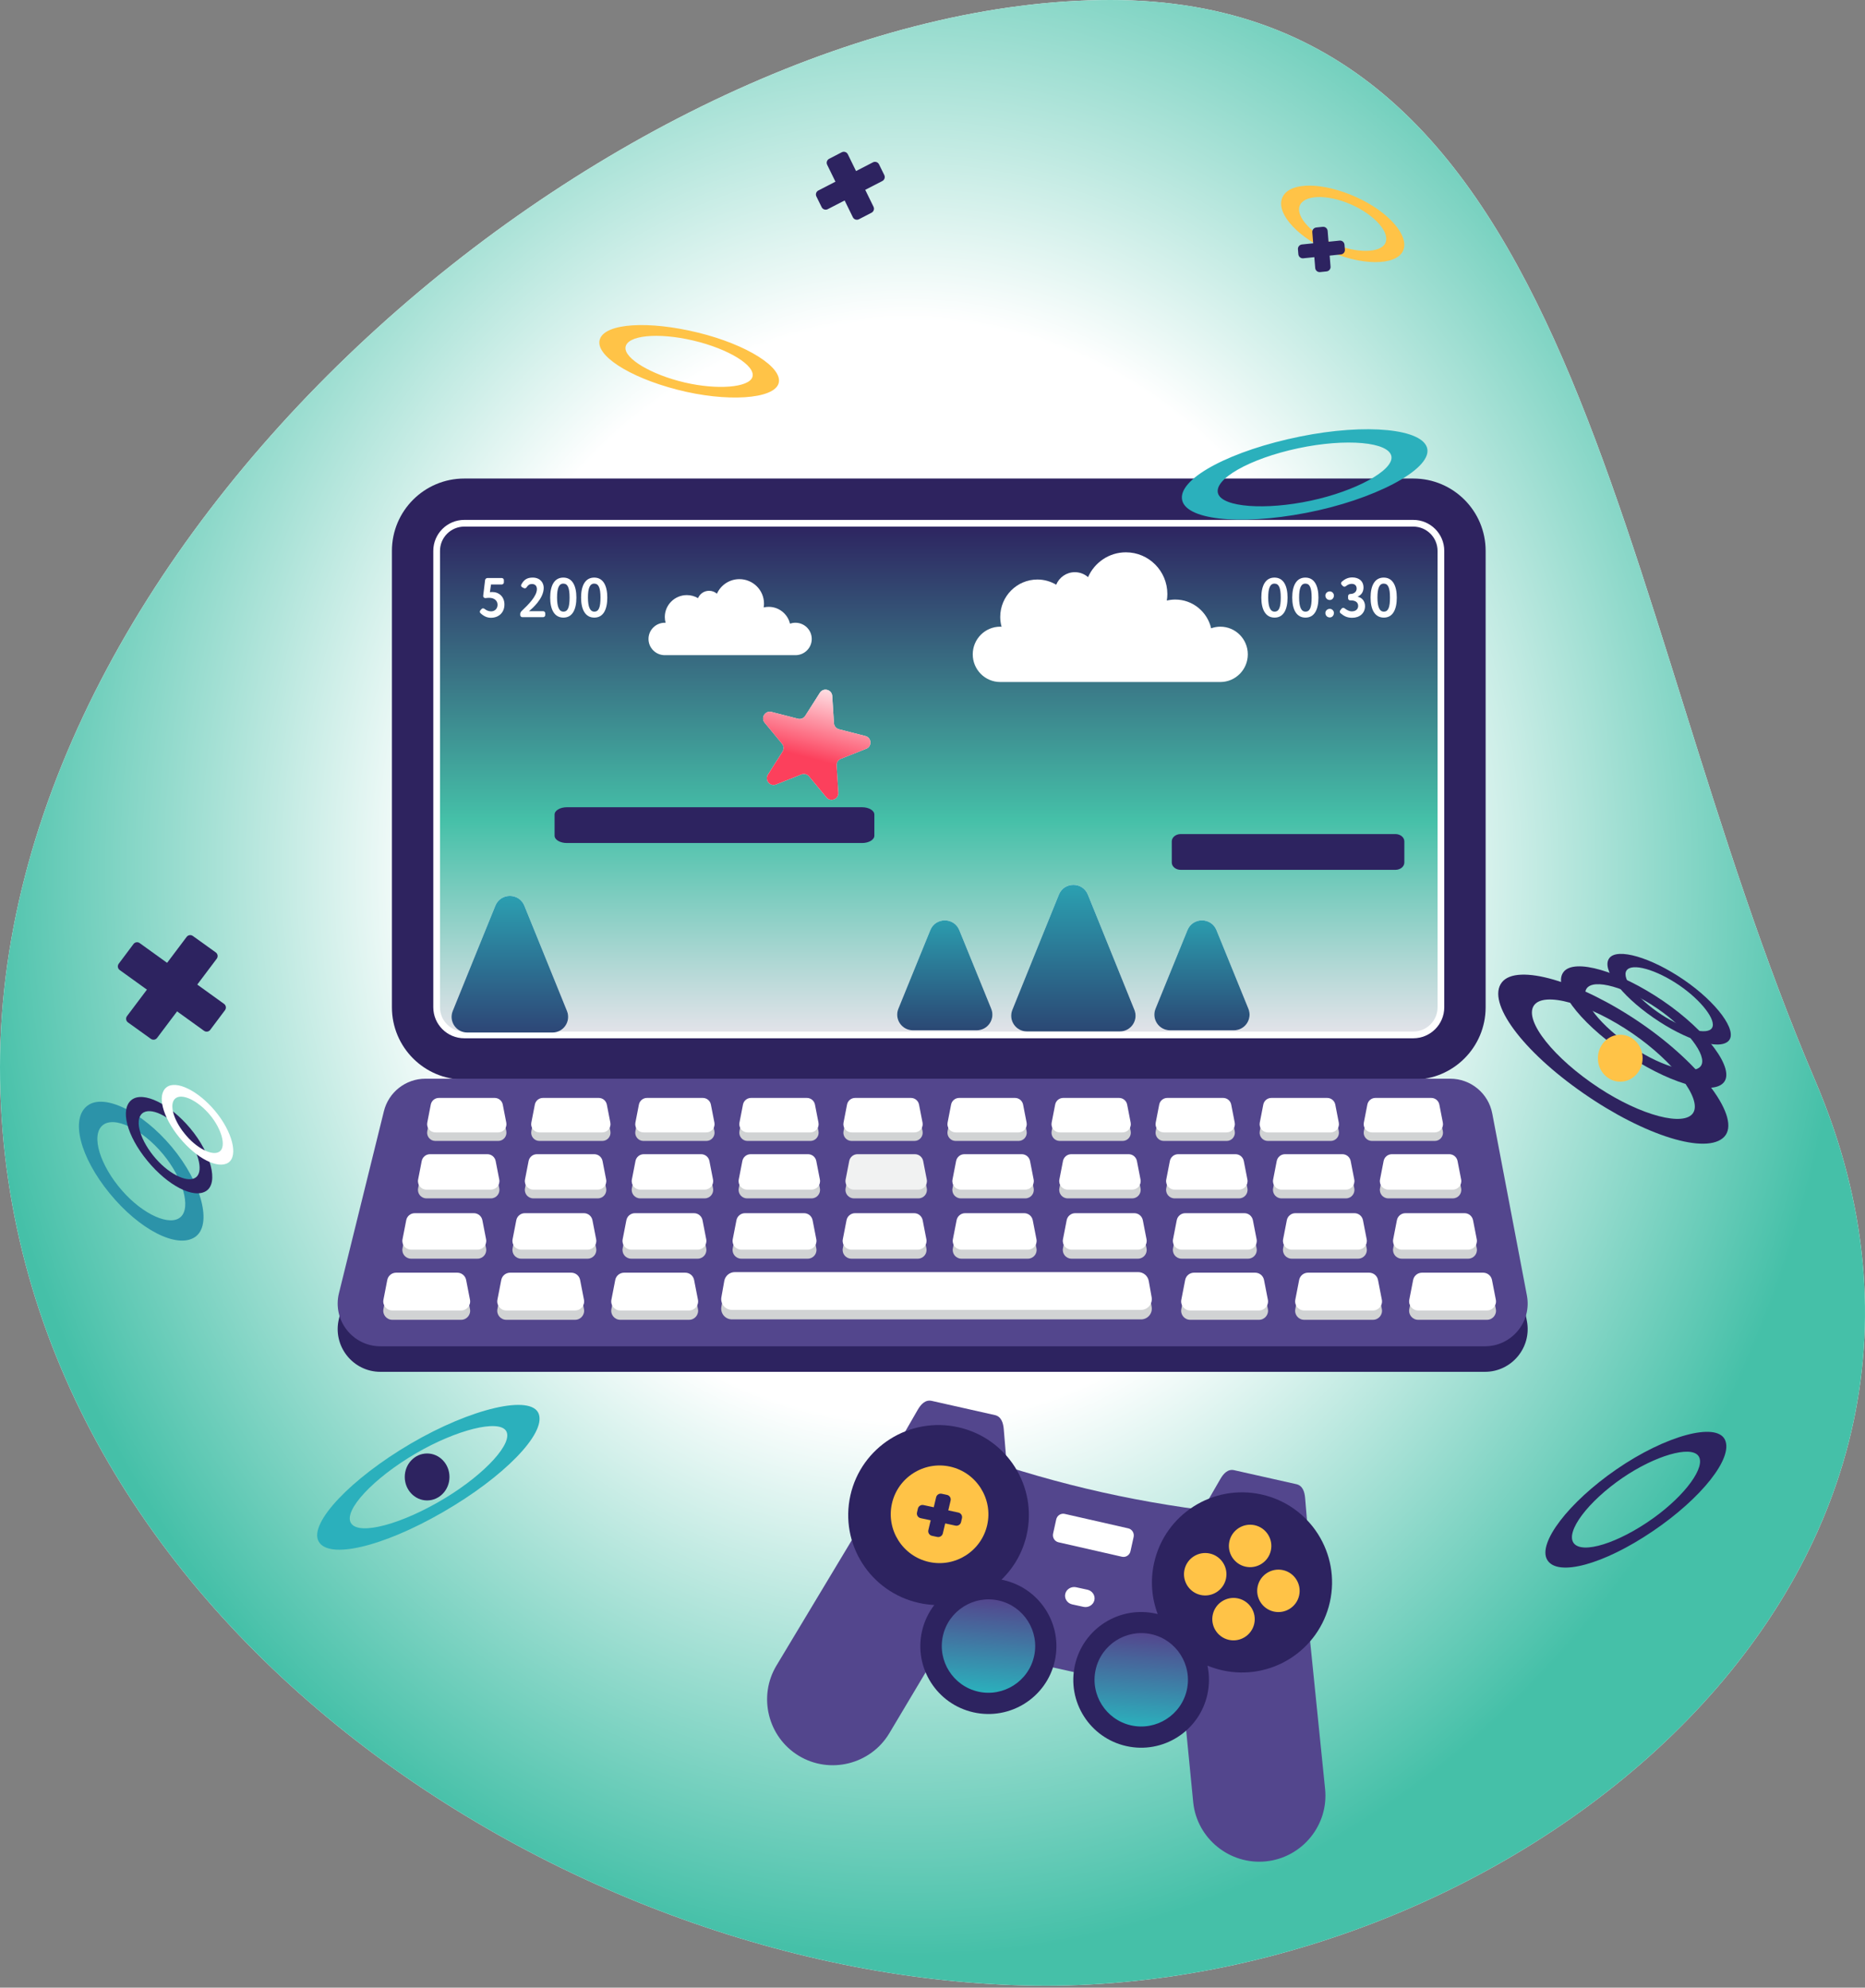 <?xml version="1.0" encoding="UTF-8"?> <svg xmlns="http://www.w3.org/2000/svg" width="775" height="826" viewBox="0 0 775 826" fill="none"><rect x="0" y="0" width="775" height="826" fill="#808080" stroke="none"/><path d="M754.385 449.264C842.551 655.559 631.362 825.18 434.676 825.18C237.991 825.18 0 671.617 0 443.466C0 215.315 264.737 0 461.423 0C658.109 0 668.211 247.631 754.385 449.264Z" fill="white"></path><path d="M754.385 449.264C842.551 655.559 631.362 825.18 434.676 825.18C237.991 825.18 0 671.617 0 443.466C0 215.315 264.737 0 461.423 0C658.109 0 668.211 247.631 754.385 449.264Z" fill="url(#paint0_radial_543_3)"></path><path d="M587.291 448.665H192.927C176.324 448.665 162.863 435.206 162.863 418.601V228.924C162.863 212.321 176.324 198.861 192.927 198.861H587.291C603.895 198.861 617.355 212.321 617.355 228.924V418.601C617.355 435.206 603.895 448.665 587.291 448.665Z" fill="#2E235F"></path><path d="M192.927 430.081C186.598 430.081 181.449 424.932 181.449 418.602V228.924C181.449 222.595 186.598 217.446 192.927 217.446H587.291C593.62 217.446 598.77 222.595 598.77 228.924V418.602C598.77 424.932 593.62 430.081 587.291 430.081H192.927Z" fill="white"></path><path d="M192.927 430.081C186.598 430.081 181.449 424.932 181.449 418.602V228.924C181.449 222.595 186.598 217.446 192.927 217.446H587.291C593.62 217.446 598.77 222.595 598.77 228.924V418.602C598.77 424.932 593.62 430.081 587.291 430.081H192.927Z" fill="url(#paint1_linear_543_3)"></path><path fill-rule="evenodd" clip-rule="evenodd" d="M192.927 218.84C187.367 218.84 182.842 223.365 182.842 228.924V418.601C182.842 424.162 187.367 428.687 192.927 428.687H587.291C592.85 428.687 597.375 424.162 597.375 418.601V228.924C597.375 223.365 592.85 218.84 587.291 218.84H192.927ZM180.055 228.924C180.055 221.825 185.828 216.052 192.927 216.052H587.291C594.39 216.052 600.163 221.825 600.163 228.924V418.601C600.163 425.701 594.39 431.474 587.291 431.474H192.927C185.828 431.474 180.055 425.701 180.055 418.601V228.924Z" fill="white"></path><path d="M617.041 570.09H158.105C146.56 570.09 138.076 559.257 140.845 548.047L159.525 472.405C161.486 464.466 168.609 458.888 176.786 458.888H602.64C611.177 458.888 618.51 464.956 620.107 473.343L634.507 548.986C636.593 559.942 628.194 570.09 617.041 570.09Z" fill="#2D2360"></path><path d="M617.041 559.48H158.105C146.56 559.48 138.076 548.646 140.845 537.437L159.525 461.794C161.486 453.855 168.609 448.277 176.786 448.277H602.64C611.177 448.277 618.51 454.344 620.107 462.732L634.507 538.374C636.593 549.33 628.194 559.48 617.041 559.48Z" fill="#53468D"></path><path d="M207.033 474.141H180.905C178.757 474.141 177.141 472.182 177.552 470.073L179.011 462.579C179.323 460.974 180.728 459.815 182.364 459.815H205.575C207.209 459.815 208.615 460.974 208.927 462.579L210.385 470.073C210.796 472.182 209.181 474.141 207.033 474.141Z" fill="#D1D3D4"></path><path d="M207.033 470.591H180.905C178.757 470.591 177.141 468.633 177.552 466.523L179.011 459.029C179.323 457.424 180.728 456.265 182.364 456.265H205.575C207.209 456.265 208.615 457.424 208.927 459.029L210.385 466.523C210.796 468.633 209.181 470.591 207.033 470.591Z" fill="white"></path><path d="M250.276 474.141H224.148C222 474.141 220.385 472.182 220.796 470.073L222.254 462.579C222.567 460.974 223.972 459.815 225.607 459.815H248.818C250.453 459.815 251.859 460.974 252.171 462.579L253.629 470.073C254.04 472.182 252.425 474.141 250.276 474.141Z" fill="#D1D3D4"></path><path d="M250.276 470.591H224.148C222 470.591 220.385 468.633 220.796 466.523L222.254 459.029C222.567 457.424 223.972 456.265 225.607 456.265H248.818C250.453 456.265 251.859 457.424 252.171 459.029L253.629 466.523C254.04 468.633 252.425 470.591 250.276 470.591Z" fill="white"></path><path d="M293.519 474.141H267.391C265.244 474.141 263.628 472.182 264.039 470.073L265.498 462.579C265.81 460.974 267.215 459.815 268.85 459.815H292.061C293.696 459.815 295.102 460.974 295.414 462.579L296.872 470.073C297.283 472.182 295.668 474.141 293.519 474.141Z" fill="#D1D3D4"></path><path d="M293.519 470.591H267.391C265.244 470.591 263.628 468.633 264.039 466.523L265.498 459.029C265.81 457.424 267.215 456.265 268.85 456.265H292.061C293.696 456.265 295.102 457.424 295.414 459.029L296.872 466.523C297.283 468.633 295.668 470.591 293.519 470.591Z" fill="white"></path><path d="M336.764 474.141H310.636C308.488 474.141 306.872 472.182 307.283 470.073L308.742 462.579C309.054 460.974 310.459 459.815 312.095 459.815H335.305C336.94 459.815 338.346 460.974 338.658 462.579L340.116 470.073C340.527 472.182 338.912 474.141 336.764 474.141Z" fill="#D1D3D4"></path><path d="M336.764 470.591H310.636C308.488 470.591 306.872 468.633 307.283 466.523L308.742 459.029C309.054 457.424 310.459 456.265 312.095 456.265H335.305C336.94 456.265 338.346 457.424 338.658 459.029L340.116 466.523C340.527 468.633 338.912 470.591 336.764 470.591Z" fill="white"></path><path d="M380.008 474.141H353.879C351.731 474.141 350.115 472.182 350.526 470.073L351.986 462.579C352.297 460.974 353.702 459.815 355.338 459.815H378.549C380.183 459.815 381.589 460.974 381.901 462.579L383.359 470.073C383.77 472.182 382.156 474.141 380.008 474.141Z" fill="#D1D3D4"></path><path d="M380.008 470.591H353.879C351.731 470.591 350.115 468.633 350.526 466.523L351.986 459.029C352.297 457.424 353.702 456.265 355.338 456.265H378.549C380.183 456.265 381.589 457.424 381.901 459.029L383.359 466.523C383.77 468.633 382.156 470.591 380.008 470.591Z" fill="white"></path><path d="M423.251 474.141H397.123C394.974 474.141 393.359 472.182 393.77 470.073L395.228 462.579C395.54 460.974 396.946 459.815 398.581 459.815H421.792C423.426 459.815 424.832 460.974 425.145 462.579L426.603 470.073C427.013 472.182 425.399 474.141 423.251 474.141Z" fill="#D1D3D4"></path><path d="M423.251 470.591H397.123C394.974 470.591 393.359 468.633 393.77 466.523L395.228 459.029C395.54 457.424 396.946 456.265 398.581 456.265H421.792C423.426 456.265 424.832 457.424 425.145 459.029L426.603 466.523C427.013 468.633 425.399 470.591 423.251 470.591Z" fill="white"></path><path d="M466.494 474.141H440.366C438.218 474.141 436.604 472.182 437.014 470.073L438.473 462.579C438.785 460.974 440.19 459.815 441.825 459.815H465.036C466.671 459.815 468.077 460.974 468.389 462.579L469.847 470.073C470.258 472.182 468.643 474.141 466.494 474.141Z" fill="#D1D3D4"></path><path d="M466.494 470.591H440.366C438.218 470.591 436.604 468.633 437.014 466.523L438.473 459.029C438.785 457.424 440.19 456.265 441.825 456.265H465.036C466.671 456.265 468.077 457.424 468.389 459.029L469.847 466.523C470.258 468.633 468.643 470.591 466.494 470.591Z" fill="white"></path><path d="M509.738 474.141H483.61C481.461 474.141 479.846 472.182 480.256 470.073L481.715 462.579C482.028 460.974 483.432 459.815 485.068 459.815H508.279C509.913 459.815 511.319 460.974 511.632 462.579L513.09 470.073C513.5 472.182 511.886 474.141 509.738 474.141Z" fill="#D1D3D4"></path><path d="M509.738 470.591H483.61C481.461 470.591 479.846 468.633 480.256 466.523L481.715 459.029C482.028 457.424 483.432 456.265 485.068 456.265H508.279C509.913 456.265 511.319 457.424 511.632 459.029L513.09 466.523C513.5 468.633 511.886 470.591 509.738 470.591Z" fill="white"></path><path d="M552.981 474.141H526.854C524.705 474.141 523.091 472.182 523.5 470.073L524.959 462.579C525.272 460.974 526.677 459.815 528.312 459.815H551.523C553.158 459.815 554.564 460.974 554.876 462.579L556.334 470.073C556.745 472.182 555.13 474.141 552.981 474.141Z" fill="#D1D3D4"></path><path d="M552.981 470.591H526.854C524.705 470.591 523.091 468.633 523.5 466.523L524.959 459.029C525.272 457.424 526.677 456.265 528.312 456.265H551.523C553.158 456.265 554.564 457.424 554.876 459.029L556.334 466.523C556.745 468.633 555.13 470.591 552.981 470.591Z" fill="white"></path><path d="M596.225 474.141H570.097C567.949 474.141 566.334 472.182 566.744 470.073L568.202 462.579C568.515 460.974 569.921 459.815 571.555 459.815H594.766C596.401 459.815 597.807 460.974 598.119 462.579L599.577 470.073C599.988 472.182 598.374 474.141 596.225 474.141Z" fill="#D1D3D4"></path><path d="M596.225 470.591H570.097C567.949 470.591 566.334 468.633 566.744 466.523L568.202 459.029C568.515 457.424 569.921 456.265 571.555 456.265H594.766C596.401 456.265 597.807 457.424 598.119 459.029L599.577 466.523C599.988 468.633 598.374 470.591 596.225 470.591Z" fill="white"></path><path d="M204.025 498.002H177.191C174.985 498.002 173.326 495.991 173.747 493.825L175.245 486.128C175.567 484.479 177.01 483.29 178.689 483.29H202.527C204.206 483.29 205.65 484.479 205.971 486.128L207.469 493.825C207.89 495.991 206.232 498.002 204.025 498.002Z" fill="#D1D3D4"></path><path d="M204.025 494.359H177.191C174.985 494.359 173.326 492.347 173.747 490.181L175.245 482.483C175.567 480.835 177.01 479.646 178.689 479.646H202.527C204.206 479.646 205.65 480.834 205.971 482.483L207.469 490.181C207.89 492.346 206.232 494.358 204.025 494.358" fill="white"></path><path d="M248.438 498.002H221.604C219.398 498.002 217.739 495.991 218.16 493.825L219.658 486.128C219.98 484.479 221.423 483.29 223.102 483.29H246.94C248.619 483.29 250.064 484.479 250.384 486.128L251.882 493.825C252.303 495.991 250.644 498.002 248.438 498.002Z" fill="#D1D3D4"></path><path d="M248.438 494.359H221.604C219.398 494.359 217.739 492.347 218.16 490.181L219.658 482.483C219.98 480.835 221.423 479.646 223.102 479.646H246.94C248.619 479.646 250.064 480.834 250.384 482.483L251.882 490.181C252.303 492.346 250.644 494.358 248.438 494.358" fill="white"></path><path d="M292.851 498.002H266.017C263.811 498.002 262.152 495.991 262.573 493.825L264.071 486.128C264.392 484.479 265.836 483.29 267.515 483.29H291.353C293.032 483.29 294.476 484.479 294.797 486.128L296.295 493.825C296.716 495.991 295.057 498.002 292.851 498.002Z" fill="#D1D3D4"></path><path d="M292.851 494.359H266.017C263.811 494.359 262.152 492.347 262.573 490.181L264.071 482.483C264.392 480.835 265.836 479.646 267.515 479.646H291.353C293.032 479.646 294.476 480.834 294.797 482.483L296.295 490.181C296.716 492.346 295.057 494.358 292.851 494.358" fill="white"></path><path d="M337.264 498.002H310.43C308.224 498.002 306.564 495.991 306.986 493.825L308.484 486.128C308.804 484.479 310.248 483.29 311.928 483.29H335.766C337.445 483.29 338.889 484.479 339.209 486.128L340.708 493.825C341.128 495.991 339.47 498.002 337.264 498.002Z" fill="#D1D3D4"></path><path d="M337.264 494.359H310.43C308.224 494.359 306.564 492.347 306.986 490.181L308.484 482.483C308.804 480.835 310.248 479.646 311.928 479.646H335.766C337.445 479.646 338.889 480.834 339.209 482.483L340.708 490.181C341.128 492.346 339.47 494.358 337.264 494.358" fill="white"></path><path d="M381.676 498.002H354.842C352.637 498.002 350.977 495.991 351.399 493.825L352.896 486.128C353.217 484.479 354.661 483.29 356.341 483.29H380.178C381.858 483.29 383.302 484.479 383.623 486.128L385.121 493.825C385.541 495.991 383.883 498.002 381.676 498.002Z" fill="#D1D3D4"></path><path d="M381.676 494.359H354.842C352.637 494.359 350.977 492.347 351.399 490.181L352.896 482.483C353.217 480.835 354.661 479.646 356.341 479.646H380.178C381.858 479.646 383.302 480.834 383.623 482.483L385.121 490.181C385.541 492.346 383.883 494.358 381.676 494.358" fill="#F1F2F2"></path><path d="M426.089 498.002H399.255C397.048 498.002 395.39 495.991 395.811 493.825L397.309 486.128C397.63 484.479 399.073 483.29 400.753 483.29H424.591C426.27 483.29 427.714 484.479 428.035 486.128L429.532 493.825C429.953 495.991 428.295 498.002 426.089 498.002Z" fill="#D1D3D4"></path><path d="M426.089 494.359H399.255C397.048 494.359 395.39 492.347 395.811 490.181L397.309 482.483C397.63 480.835 399.073 479.646 400.753 479.646H424.591C426.27 479.646 427.714 480.834 428.035 482.483L429.532 490.181C429.953 492.346 428.295 494.358 426.089 494.358" fill="white"></path><path d="M470.501 498.002H443.667C441.461 498.002 439.802 495.991 440.223 493.825L441.721 486.128C442.042 484.479 443.486 483.29 445.164 483.29H469.003C470.682 483.29 472.126 484.479 472.447 486.128L473.944 493.825C474.366 495.991 472.707 498.002 470.501 498.002Z" fill="#D1D3D4"></path><path d="M470.501 494.359H443.667C441.461 494.359 439.802 492.347 440.223 490.181L441.721 482.483C442.042 480.835 443.486 479.646 445.164 479.646H469.003C470.682 479.646 472.126 480.834 472.447 482.483L473.944 490.181C474.366 492.346 472.707 494.358 470.501 494.358" fill="white"></path><path d="M514.914 498.002H488.08C485.873 498.002 484.215 495.991 484.636 493.825L486.134 486.128C486.454 484.479 487.899 483.29 489.577 483.29H513.416C515.094 483.29 516.538 484.479 516.86 486.128L518.357 493.825C518.779 495.991 517.12 498.002 514.914 498.002Z" fill="#D1D3D4"></path><path d="M514.914 494.359H488.08C485.873 494.359 484.215 492.347 484.636 490.181L486.134 482.483C486.454 480.835 487.899 479.646 489.577 479.646H513.416C515.094 479.646 516.538 480.834 516.86 482.483L518.357 490.181C518.779 492.346 517.12 494.358 514.914 494.358" fill="white"></path><path d="M559.327 498.002H532.493C530.286 498.002 528.629 495.991 529.05 493.825L530.547 486.128C530.868 484.479 532.312 483.29 533.99 483.29H557.83C559.508 483.29 560.952 484.479 561.273 486.128L562.77 493.825C563.192 495.991 561.534 498.002 559.327 498.002Z" fill="#D1D3D4"></path><path d="M559.327 494.359H532.493C530.286 494.359 528.629 492.347 529.05 490.181L530.547 482.483C530.868 480.835 532.312 479.646 533.99 479.646H557.83C559.508 479.646 560.952 480.834 561.273 482.483L562.77 490.181C563.192 492.346 561.534 494.358 559.327 494.358" fill="white"></path><path d="M603.739 498.002H576.906C574.699 498.002 573.041 495.991 573.462 493.825L574.959 486.128C575.281 484.479 576.725 483.29 578.403 483.29H602.242C603.92 483.29 605.364 484.479 605.686 486.128L607.183 493.825C607.604 495.991 605.946 498.002 603.739 498.002Z" fill="#D1D3D4"></path><path d="M603.739 494.359H576.906C574.699 494.359 573.041 492.347 573.462 490.181L574.959 482.483C575.281 480.835 576.725 479.646 578.403 479.646H602.242C603.92 479.646 605.364 480.834 605.686 482.483L607.183 490.181C607.604 492.346 605.946 494.358 603.739 494.358" fill="white"></path><path d="M198.447 523.067H170.81C168.537 523.067 166.83 520.995 167.263 518.765L168.806 510.837C169.136 509.14 170.623 507.914 172.352 507.914H196.904C198.633 507.914 200.12 509.14 200.451 510.837L201.994 518.765C202.427 520.995 200.719 523.067 198.447 523.067Z" fill="#D1D3D4"></path><path d="M198.447 519.314H170.81C168.537 519.314 166.83 517.242 167.263 515.011L168.806 507.083C169.136 505.385 170.623 504.16 172.352 504.16H196.904C198.633 504.16 200.12 505.385 200.451 507.083L201.994 515.011C202.427 517.242 200.719 519.314 198.447 519.314Z" fill="white"></path><path d="M244.188 523.067H216.551C214.278 523.067 212.571 520.995 213.004 518.765L214.547 510.837C214.877 509.14 216.364 507.914 218.094 507.914H242.645C244.375 507.914 245.862 509.14 246.191 510.837L247.734 518.765C248.169 520.995 246.46 523.067 244.188 523.067Z" fill="#D1D3D4"></path><path d="M244.188 519.314H216.551C214.278 519.314 212.571 517.242 213.004 515.011L214.547 507.083C214.877 505.385 216.364 504.16 218.094 504.16H242.645C244.375 504.16 245.862 505.385 246.191 507.083L247.734 515.011C248.169 517.242 246.46 519.314 244.188 519.314Z" fill="white"></path><path d="M289.93 523.067H262.293C260.02 523.067 258.312 520.995 258.746 518.765L260.29 510.837C260.62 509.14 262.107 507.914 263.836 507.914H288.388C290.117 507.914 291.604 509.14 291.934 510.837L293.476 518.765C293.91 520.995 292.202 523.067 289.93 523.067Z" fill="#D1D3D4"></path><path d="M289.93 519.314H262.293C260.02 519.314 258.312 517.242 258.746 515.011L260.29 507.083C260.62 505.385 262.107 504.16 263.836 504.16H288.388C290.117 504.16 291.604 505.385 291.934 507.083L293.476 515.011C293.91 517.242 292.202 519.314 289.93 519.314Z" fill="white"></path><path d="M335.672 523.067H308.035C305.762 523.067 304.055 520.995 304.488 518.765L306.031 510.837C306.361 509.14 307.848 507.914 309.577 507.914H334.129C335.859 507.914 337.345 509.14 337.675 510.837L339.218 518.765C339.653 520.995 337.944 523.067 335.672 523.067Z" fill="#D1D3D4"></path><path d="M335.672 519.314H308.035C305.762 519.314 304.055 517.242 304.488 515.011L306.031 507.083C306.361 505.385 307.848 504.16 309.577 504.16H334.129C335.859 504.16 337.345 505.385 337.675 507.083L339.218 515.011C339.653 517.242 337.944 519.314 335.672 519.314Z" fill="white"></path><path d="M381.414 523.067H353.777C351.504 523.067 349.796 520.995 350.23 518.765L351.773 510.837C352.103 509.14 353.59 507.914 355.319 507.914H379.871C381.601 507.914 383.087 509.14 383.417 510.837L384.96 518.765C385.394 520.995 383.686 523.067 381.414 523.067Z" fill="#D1D3D4"></path><path d="M381.414 519.314H353.777C351.504 519.314 349.796 517.242 350.23 515.011L351.773 507.083C352.103 505.385 353.59 504.16 355.319 504.16H379.871C381.601 504.16 383.087 505.385 383.417 507.083L384.96 515.011C385.394 517.242 383.686 519.314 381.414 519.314Z" fill="white"></path><path d="M427.155 523.067H399.518C397.246 523.067 395.538 520.995 395.971 518.765L397.514 510.837C397.845 509.14 399.332 507.914 401.061 507.914H425.613C427.341 507.914 428.829 509.14 429.159 510.837L430.702 518.765C431.136 520.995 429.428 523.067 427.155 523.067Z" fill="#D1D3D4"></path><path d="M427.155 519.314H399.518C397.246 519.314 395.538 517.242 395.971 515.011L397.514 507.083C397.845 505.385 399.332 504.16 401.061 504.16H425.613C427.341 504.16 428.829 505.385 429.159 507.083L430.702 515.011C431.136 517.242 429.428 519.314 427.155 519.314Z" fill="white"></path><path d="M472.896 523.067H445.259C442.986 523.067 441.279 520.995 441.712 518.765L443.255 510.837C443.585 509.14 445.072 507.914 446.802 507.914H471.353C473.083 507.914 474.57 509.14 474.899 510.837L476.442 518.765C476.876 520.995 475.168 523.067 472.896 523.067Z" fill="#D1D3D4"></path><path d="M472.896 519.314H445.259C442.986 519.314 441.279 517.242 441.712 515.011L443.255 507.083C443.585 505.385 445.072 504.16 446.802 504.16H471.353C473.083 504.16 474.57 505.385 474.899 507.083L476.442 515.011C476.876 517.242 475.168 519.314 472.896 519.314Z" fill="white"></path><path d="M518.638 523.067H491.001C488.728 523.067 487.021 520.995 487.454 518.765L488.997 510.837C489.327 509.14 490.815 507.914 492.543 507.914H517.095C518.824 507.914 520.311 509.14 520.641 510.837L522.184 518.765C522.619 520.995 520.91 523.067 518.638 523.067Z" fill="#D1D3D4"></path><path d="M518.638 519.314H491.001C488.728 519.314 487.021 517.242 487.454 515.011L488.997 507.083C489.327 505.385 490.815 504.16 492.543 504.16H517.095C518.824 504.16 520.311 505.385 520.641 507.083L522.184 515.011C522.619 517.242 520.91 519.314 518.638 519.314Z" fill="white"></path><path d="M564.38 523.067H536.744C534.471 523.067 532.763 520.995 533.196 518.765L534.739 510.837C535.069 509.14 536.557 507.914 538.286 507.914H562.837C564.567 507.914 566.054 509.14 566.384 510.837L567.927 518.765C568.361 520.995 566.652 523.067 564.38 523.067Z" fill="#D1D3D4"></path><path d="M564.38 519.314H536.744C534.471 519.314 532.763 517.242 533.196 515.011L534.739 507.083C535.069 505.385 536.557 504.16 538.286 504.16H562.837C564.567 504.16 566.054 505.385 566.384 507.083L567.927 515.011C568.361 517.242 566.652 519.314 564.38 519.314Z" fill="white"></path><path d="M610.121 523.067H582.484C580.211 523.067 578.503 520.995 578.937 518.765L580.481 510.837C580.811 509.14 582.297 507.914 584.027 507.914H608.579C610.307 507.914 611.795 509.14 612.125 510.837L613.667 518.765C614.101 520.995 612.393 523.067 610.121 523.067Z" fill="#D1D3D4"></path><path d="M610.121 519.314H582.484C580.211 519.314 578.503 517.242 578.937 515.011L580.481 507.083C580.811 505.385 582.297 504.16 584.027 504.16H608.579C610.307 504.16 611.795 505.385 612.125 507.083L613.667 515.011C614.101 517.242 612.393 519.314 610.121 519.314Z" fill="white"></path><path d="M191.628 548.468H163.009C160.657 548.468 158.888 546.321 159.337 544.012L160.934 535.803C161.276 534.045 162.816 532.775 164.607 532.775H190.03C191.821 532.775 193.361 534.045 193.703 535.803L195.3 544.012C195.75 546.321 193.981 548.468 191.628 548.468Z" fill="#D1D3D4"></path><path d="M191.628 544.581H163.009C160.657 544.581 158.888 542.433 159.337 540.124L160.934 531.915C161.276 530.158 162.816 528.888 164.607 528.888H190.03C191.821 528.888 193.361 530.158 193.703 531.915L195.3 540.124C195.75 542.433 193.981 544.581 191.628 544.581Z" fill="white"></path><path d="M238.994 548.468H210.375C208.023 548.468 206.253 546.321 206.703 544.012L208.3 535.803C208.642 534.045 210.182 532.775 211.973 532.775H237.396C239.187 532.775 240.727 534.045 241.069 535.803L242.666 544.012C243.116 546.321 241.347 548.468 238.994 548.468Z" fill="#D1D3D4"></path><path d="M238.994 544.581H210.375C208.023 544.581 206.253 542.433 206.703 540.124L208.3 531.915C208.642 530.158 210.182 528.888 211.973 528.888H237.396C239.187 528.888 240.727 530.158 241.069 531.915L242.666 540.124C243.116 542.433 241.347 544.581 238.994 544.581Z" fill="white"></path><path d="M286.36 548.468H257.742C255.389 548.468 253.619 546.321 254.069 544.012L255.667 535.803C256.009 534.045 257.548 532.775 259.339 532.775H284.763C286.553 532.775 288.093 534.045 288.435 535.803L290.032 544.012C290.482 546.321 288.713 548.468 286.36 548.468Z" fill="#D1D3D4"></path><path d="M286.36 544.581H257.742C255.389 544.581 253.619 542.433 254.069 540.124L255.667 531.915C256.009 530.158 257.548 528.888 259.339 528.888H284.763C286.553 528.888 288.093 530.158 288.435 531.915L290.032 540.124C290.482 542.433 288.713 544.581 286.36 544.581Z" fill="white"></path><path d="M523.189 548.468H494.571C492.218 548.468 490.45 546.321 490.899 544.012L492.497 535.803C492.839 534.045 494.378 532.775 496.169 532.775H521.592C523.383 532.775 524.922 534.045 525.264 535.803L526.862 544.012C527.312 546.321 525.542 548.468 523.189 548.468Z" fill="#D1D3D4"></path><path d="M523.189 544.581H494.571C492.218 544.581 490.45 542.433 490.899 540.124L492.497 531.915C492.839 530.158 494.378 528.888 496.169 528.888H521.592C523.383 528.888 524.922 530.158 525.264 531.915L526.862 540.124C527.312 542.433 525.542 544.581 523.189 544.581Z" fill="white"></path><path d="M570.554 548.468H541.936C539.583 548.468 537.815 546.321 538.264 544.012L539.862 535.803C540.204 534.045 541.743 532.775 543.535 532.775H568.957C570.749 532.775 572.288 534.045 572.63 535.803L574.227 544.012C574.678 546.321 572.907 548.468 570.554 548.468Z" fill="#D1D3D4"></path><path d="M570.554 544.581H541.936C539.583 544.581 537.815 542.433 538.264 540.124L539.862 531.915C540.204 530.158 541.743 528.888 543.535 528.888H568.957C570.749 528.888 572.288 530.158 572.63 531.915L574.227 540.124C574.678 542.433 572.907 544.581 570.554 544.581Z" fill="white"></path><path d="M617.922 548.468H589.302C586.95 548.468 585.181 546.321 585.63 544.012L587.228 535.803C587.57 534.045 589.109 532.775 590.901 532.775H616.323C618.115 532.775 619.654 534.045 619.996 535.803L621.593 544.012C622.044 546.321 620.275 548.468 617.922 548.468Z" fill="#D1D3D4"></path><path d="M617.922 544.581H589.302C586.95 544.581 585.181 542.433 585.63 540.124L587.228 531.915C587.57 530.158 589.109 528.888 590.901 528.888H616.323C618.115 528.888 619.654 530.158 619.996 531.915L621.593 540.124C622.044 542.433 620.275 544.581 617.922 544.581Z" fill="white"></path><path d="M474.17 548.297H304.163C301.387 548.297 299.283 545.787 299.769 543.053L300.971 536.288C301.349 534.157 303.201 532.605 305.366 532.605H472.968C475.132 532.605 476.984 534.157 477.363 536.288L478.564 543.053C479.05 545.787 476.947 548.297 474.17 548.297Z" fill="#D1D3D4"></path><path d="M474.17 544.339H304.163C301.387 544.339 299.283 541.83 299.769 539.095L300.971 532.329C301.349 530.199 303.201 528.646 305.366 528.646H472.968C475.132 528.646 476.984 530.199 477.363 532.329L478.564 539.095C479.05 541.83 476.947 544.339 474.17 544.339Z" fill="white"></path><path d="M507.106 260.432C505.765 260.432 504.482 260.677 503.288 261.104C501.715 254.263 495.637 249.156 488.361 249.156C487.157 249.156 485.991 249.31 484.866 249.576C485.004 248.69 485.096 247.789 485.096 246.864C485.096 237.289 477.387 229.526 467.875 229.526C460.849 229.526 454.817 233.767 452.138 239.839C450.667 238.56 448.752 237.781 446.655 237.781C443.161 237.781 440.168 239.929 438.9 242.985C436.607 241.627 433.943 240.833 431.09 240.833C422.56 240.833 415.646 247.794 415.646 256.38C415.646 257.794 415.85 259.158 416.202 260.46C416.017 260.452 415.834 260.432 415.646 260.432C409.339 260.432 404.227 265.579 404.227 271.927C404.227 278.276 409.339 283.423 415.646 283.423H507.106C513.412 283.423 518.525 278.276 518.525 271.927C518.525 265.579 513.412 260.432 507.106 260.432Z" fill="white"></path><path d="M330.543 258.794C329.747 258.794 328.986 258.938 328.277 259.188C327.343 255.178 323.736 252.184 319.418 252.184C318.703 252.184 318.011 252.275 317.344 252.43C317.426 251.911 317.48 251.383 317.48 250.841C317.48 245.228 312.905 240.677 307.259 240.677C303.089 240.677 299.51 243.163 297.92 246.723C297.046 245.973 295.91 245.516 294.666 245.516C292.592 245.516 290.815 246.775 290.063 248.567C288.702 247.771 287.121 247.305 285.428 247.305C280.365 247.305 276.261 251.386 276.261 256.419C276.261 257.248 276.383 258.048 276.592 258.811C276.482 258.806 276.373 258.794 276.261 258.794C272.519 258.794 269.484 261.811 269.484 265.533C269.484 269.255 272.519 272.272 276.261 272.272H330.543C334.286 272.272 337.32 269.255 337.32 265.533C337.32 261.811 334.286 258.794 330.543 258.794Z" fill="white"></path><path d="M358.238 350.33H235.557C232.739 350.33 230.456 348.969 230.456 347.29V338.501C230.456 336.823 232.739 335.461 235.557 335.461H358.238C361.054 335.461 363.339 336.823 363.339 338.501V347.29C363.339 348.969 361.054 350.33 358.238 350.33Z" fill="#2D2360"></path><path d="M579.863 361.481H490.641C488.592 361.481 486.931 360.12 486.931 358.441V349.652C486.931 347.974 488.592 346.613 490.641 346.613H579.863C581.912 346.613 583.573 347.974 583.573 349.652V358.441C583.573 360.12 581.912 361.481 579.863 361.481Z" fill="#2D2360"></path><path d="M340.695 287.899C342.142 285.619 345.661 286.522 345.831 289.217L346.545 300.532C346.621 301.737 347.464 302.756 348.634 303.056L359.615 305.874C362.231 306.546 362.459 310.172 359.949 311.166L349.408 315.341C348.286 315.786 347.577 316.903 347.653 318.109L348.366 329.423C348.536 332.118 345.158 333.456 343.436 331.376L336.209 322.641C335.439 321.711 334.157 321.382 333.034 321.827L322.494 326.002C319.983 326.996 317.667 324.197 319.113 321.916L325.187 312.343C325.834 311.324 325.751 310.003 324.981 309.073L317.753 300.338C316.031 298.258 317.978 295.19 320.594 295.861L331.575 298.679C332.745 298.979 333.975 298.492 334.622 297.472L340.695 287.899Z" fill="white"></path><path d="M340.695 287.899C342.142 285.619 345.661 286.522 345.831 289.217L346.545 300.532C346.621 301.737 347.464 302.756 348.634 303.056L359.615 305.874C362.231 306.546 362.459 310.172 359.949 311.166L349.408 315.341C348.286 315.786 347.577 316.903 347.653 318.109L348.366 329.423C348.536 332.118 345.158 333.456 343.436 331.376L336.209 322.641C335.439 321.711 334.157 321.382 333.034 321.827L322.494 326.002C319.983 326.996 317.667 324.197 319.113 321.916L325.187 312.343C325.834 311.324 325.751 310.003 324.981 309.073L317.753 300.338C316.031 298.258 317.978 295.19 320.594 295.861L331.575 298.679C332.745 298.979 333.975 298.492 334.622 297.472L340.695 287.899Z" fill="url(#paint2_linear_543_3)"></path><path d="M440.011 371.781C442.201 366.354 449.885 366.354 452.075 371.781L471.407 419.68C473.132 423.956 469.985 428.62 465.375 428.62H426.711C422.101 428.62 418.954 423.956 420.679 419.68L440.011 371.781Z" fill="white"></path><path d="M440.011 371.781C442.201 366.354 449.885 366.354 452.075 371.781L471.407 419.68C473.132 423.956 469.985 428.62 465.375 428.62H426.711C422.101 428.62 418.954 423.956 420.679 419.68L440.011 371.781Z" fill="url(#paint3_linear_543_3)"></path><path d="M205.841 376.378C208.034 370.959 215.707 370.959 217.9 376.378L235.612 420.139C237.343 424.415 234.195 429.084 229.582 429.084H194.159C189.546 429.084 186.398 424.415 188.129 420.139L205.841 376.378Z" fill="white"></path><path d="M205.841 376.378C208.034 370.959 215.707 370.959 217.9 376.378L235.612 420.139C237.343 424.415 234.195 429.084 229.582 429.084H194.159C189.546 429.084 186.398 424.415 188.129 420.139L205.841 376.378Z" fill="url(#paint4_linear_543_3)"></path><path d="M386.585 386.536C388.782 381.127 396.44 381.127 398.638 386.536L411.909 419.202C413.647 423.479 410.5 428.155 405.883 428.155H379.339C374.723 428.155 371.575 423.479 373.313 419.202L386.585 386.536Z" fill="white"></path><path d="M386.585 386.536C388.782 381.127 396.44 381.127 398.638 386.536L411.909 419.202C413.647 423.479 410.5 428.155 405.883 428.155H379.339C374.723 428.155 371.575 423.479 373.313 419.202L386.585 386.536Z" fill="url(#paint5_linear_543_3)"></path><path d="M493.449 386.536C495.646 381.127 503.304 381.127 505.502 386.536L518.774 419.202C520.511 423.479 517.364 428.155 512.747 428.155H486.204C481.587 428.155 478.439 423.479 480.177 419.202L493.449 386.536Z" fill="white"></path><path d="M493.449 386.536C495.646 381.127 503.304 381.127 505.502 386.536L518.774 419.202C520.511 423.479 517.364 428.155 512.747 428.155H486.204C481.587 428.155 478.439 423.479 480.177 419.202L493.449 386.536Z" fill="url(#paint6_linear_543_3)"></path><path fill-rule="evenodd" clip-rule="evenodd" d="M52.777 422.255C52.15 423.089 52.331 424.275 53.178 424.883L62.708 431.725C63.528 432.314 64.669 432.14 65.276 431.333L90.061 398.417C90.689 397.583 90.508 396.397 89.66 395.789L80.128 388.951C79.308 388.363 78.167 388.537 77.56 389.343L52.777 422.255Z" fill="#2D2360"></path><path fill-rule="evenodd" clip-rule="evenodd" d="M49.741 403.117C48.897 402.509 48.717 401.327 49.34 400.495L55.47 392.313C56.078 391.502 57.222 391.327 58.044 391.919L93.096 417.177C93.94 417.785 94.12 418.968 93.496 419.8L87.362 427.98C86.754 428.79 85.61 428.965 84.788 428.373L49.741 403.117Z" fill="#2D2360"></path><path fill-rule="evenodd" clip-rule="evenodd" d="M514.297 656.888C529.363 655.325 541.683 655.655 543.264 670.667L550.635 743.388C552.213 758.397 541.18 771.956 526.113 773.519C511.049 775.083 497.429 764.083 495.85 749.072L489.778 687.022C488.199 672.013 499.232 658.451 514.297 656.888Z" fill="#53468D"></path><path fill-rule="evenodd" clip-rule="evenodd" d="M392.099 629.468C379.237 621.667 368.035 616.74 360.238 629.606L322.71 692.064C314.913 704.93 319.053 721.836 331.915 729.636C344.776 737.438 361.674 733.292 369.471 720.426L401.301 667.042C409.098 654.178 404.958 637.268 392.099 629.468Z" fill="#53468D"></path><path fill-rule="evenodd" clip-rule="evenodd" d="M512.849 610.967L538.718 616.782C541.289 617.359 542.12 619.894 542.342 622.53L545.47 659.876C545.692 662.51 542.315 664.098 539.746 663.521L492.031 652.795C489.46 652.218 487.083 649.342 488.405 647.05L507.125 614.612C508.449 612.324 510.277 610.388 512.849 610.967Z" fill="#53468D"></path><path fill-rule="evenodd" clip-rule="evenodd" d="M387.173 582.156L413.432 588.067C416.043 588.654 416.886 591.232 417.11 593.915L420.279 631.915C420.503 634.597 417.075 636.211 414.468 635.625L366.032 624.723C363.421 624.134 361.007 621.205 362.351 618.875L381.361 585.866C382.703 583.534 384.562 581.567 387.173 582.156Z" fill="#53468D"></path><path fill-rule="evenodd" clip-rule="evenodd" d="M404.169 604.738C440.782 617.467 474.945 625.045 513.486 629.151L496.378 706.068L387.061 681.655L404.169 604.738Z" fill="#53468D"></path><path fill-rule="evenodd" clip-rule="evenodd" d="M398.212 593.115C377.982 588.589 357.911 601.266 353.384 621.423C348.856 641.583 361.587 661.59 381.815 666.114C383.965 666.594 386.116 666.88 388.249 666.983C385.837 670.121 384.053 673.82 383.129 677.93C379.719 693.116 389.306 708.19 404.542 711.597C419.78 715.006 434.898 705.457 438.308 690.269C441.717 675.086 432.133 660.014 416.892 656.607C416.654 656.553 416.409 656.505 416.171 656.455C421.236 651.557 424.984 645.185 426.638 637.803C431.168 617.646 418.44 597.636 398.212 593.115Z" fill="#2D2360"></path><path fill-rule="evenodd" clip-rule="evenodd" d="M406.519 702.993C416.952 705.332 427.368 698.731 429.705 688.299C432.044 677.87 425.439 667.454 415.008 665.115C404.58 662.779 394.164 669.383 391.827 679.813C389.488 690.242 396.091 700.657 406.519 702.993Z" fill="url(#paint7_linear_543_3)"></path><path fill-rule="evenodd" clip-rule="evenodd" d="M524.297 621.075C544.463 625.598 557.147 645.614 552.627 665.788C548.107 685.96 528.094 698.649 507.93 694.129C505.784 693.649 503.726 692.989 501.761 692.175C502.594 696.045 502.624 700.149 501.704 704.264C498.3 719.46 483.225 729.02 468.033 725.613C452.844 722.212 443.289 707.13 446.696 691.934C450.099 676.74 465.173 667.18 480.364 670.587C480.602 670.639 480.842 670.699 481.082 670.759C478.6 664.166 477.948 656.803 479.601 649.418C484.121 629.246 504.133 616.557 524.297 621.075Z" fill="#2D2360"></path><path fill-rule="evenodd" clip-rule="evenodd" d="M529.318 669.713C534.059 670.777 538.794 667.777 539.855 663.036C540.918 658.294 537.919 653.559 533.175 652.496C528.436 651.435 523.699 654.436 522.638 659.178C521.575 663.917 524.579 668.652 529.318 669.713Z" fill="#FFC347"></path><path fill-rule="evenodd" clip-rule="evenodd" d="M510.657 681.474C515.398 682.535 520.132 679.536 521.195 674.794C522.256 670.052 519.258 665.32 514.514 664.256C509.773 663.193 505.041 666.195 503.978 670.936C502.914 675.678 505.916 680.41 510.657 681.474Z" fill="#FFC347"></path><path fill-rule="evenodd" clip-rule="evenodd" d="M498.898 662.813C503.637 663.876 508.371 660.877 509.435 656.135C510.499 651.391 507.497 646.659 502.758 645.595C498.014 644.534 493.282 647.533 492.218 652.275C491.155 657.017 494.156 661.751 498.898 662.813Z" fill="#FFC347"></path><path fill-rule="evenodd" clip-rule="evenodd" d="M517.558 651.053C522.3 652.117 527.034 649.117 528.095 644.375C529.159 639.633 526.16 634.898 521.416 633.836C516.674 632.773 511.939 635.775 510.878 640.517C509.815 645.257 512.816 649.992 517.558 651.053Z" fill="#FFC347"></path><path fill-rule="evenodd" clip-rule="evenodd" d="M386 649.091C396.904 651.537 407.793 644.634 410.237 633.727C412.68 622.823 405.777 611.935 394.873 609.491C383.969 607.048 373.08 613.948 370.637 624.852C368.193 635.759 375.094 646.647 386 649.091Z" fill="#FFC347"></path><path fill-rule="evenodd" clip-rule="evenodd" d="M385.778 635.867C385.525 636.938 386.202 638.007 387.278 638.236L389.479 638.704C390.52 638.926 391.549 638.275 391.794 637.238L395.022 623.593C395.276 622.522 394.598 621.452 393.522 621.224L391.321 620.757C390.28 620.536 389.252 621.187 389.007 622.223L385.778 635.867Z" fill="#2D2360"></path><path fill-rule="evenodd" clip-rule="evenodd" d="M382.556 630.895C381.484 630.664 380.809 629.599 381.059 628.531L381.435 626.927C381.678 625.886 382.71 625.233 383.754 625.457L398.246 628.566C399.318 628.796 399.993 629.862 399.743 630.93L399.366 632.535C399.122 633.575 398.091 634.228 397.047 634.004L382.556 630.895Z" fill="#2D2360"></path><path fill-rule="evenodd" clip-rule="evenodd" d="M469.998 717.01C480.43 719.346 490.846 712.747 493.182 702.315C495.521 691.885 488.919 681.47 478.487 679.131C468.059 676.795 457.641 683.396 455.305 693.826C452.966 704.258 459.57 714.674 469.998 717.01Z" fill="url(#paint8_linear_543_3)"></path><path fill-rule="evenodd" clip-rule="evenodd" d="M447.203 659.615L451.87 660.631C453.916 661.078 455.219 663.044 454.767 665.004C454.315 666.964 452.274 668.203 450.231 667.756L445.561 666.737C443.517 666.293 442.212 664.324 442.664 662.364C443.116 660.404 445.159 659.168 447.203 659.615Z" fill="white"></path><path fill-rule="evenodd" clip-rule="evenodd" d="M442.435 629.125L468.854 635.138C470.433 635.499 471.434 637.116 471.076 638.737L469.771 644.647C469.415 646.266 467.831 647.295 466.252 646.937L439.832 640.921C438.254 640.561 437.255 638.944 437.611 637.325L438.916 631.415C439.274 629.796 440.856 628.764 442.435 629.125Z" fill="white"></path><path d="M491.145 207.168C490.375 198.434 511.819 187.173 540.182 181.424C567.816 175.812 591.766 178.181 593.138 186.651C594.544 195.282 570.778 207.766 542.643 213.161C514.558 218.545 491.867 215.912 491.148 207.183L491.145 207.168ZM539.385 186.299C519.257 190.582 504.129 199.184 506.194 205.177C508.128 210.784 525.845 212.114 544.757 208.055C563.33 204.068 578.931 195.55 578.229 189.793C577.447 183.654 559.465 182.026 539.385 186.299Z" fill="#2BB0BC"></path><path d="M658.022 454.352C632.516 436.681 617.665 416.517 624.081 408.256C630.302 400.187 656.305 407.754 681.541 424.964C707.266 442.503 723.735 464.858 716.493 472.432C709.26 479.99 683.517 472.039 658.066 454.382L658.022 454.352ZM637.333 417.978C633.358 424.248 645.709 439.798 664.446 452.103C681.976 463.615 700.006 468.361 703.643 462.401C707.21 456.543 695.481 441.22 678.511 429.548C660.388 417.098 641.298 411.722 637.333 417.978Z" fill="#2E235F"></path><path d="M674.126 437.028C655.8 424.331 645.129 409.842 649.739 403.907C654.21 398.109 672.893 403.546 691.025 415.912C709.509 428.514 721.342 444.576 716.138 450.018C710.942 455.449 692.445 449.735 674.158 437.049L674.126 437.028ZM659.261 410.892C656.405 415.398 665.279 426.57 678.742 435.411C691.337 443.683 704.293 447.093 706.906 442.81C709.469 438.602 701.041 427.592 688.848 419.205C675.827 410.26 662.11 406.397 659.261 410.892Z" fill="#2E235F"></path><path d="M686.972 422.853C673.297 413.379 665.335 402.568 668.775 398.139C672.111 393.813 686.052 397.87 699.582 407.097C713.374 416.5 722.204 428.486 718.321 432.546C714.443 436.599 700.642 432.335 686.996 422.869L686.972 422.853ZM675.88 403.351C673.749 406.713 680.371 415.05 690.416 421.647C699.815 427.819 709.482 430.364 711.432 427.168C713.344 424.028 707.056 415.812 697.957 409.554C688.241 402.879 678.006 399.997 675.88 403.351Z" fill="#2E235F"></path><path d="M686.737 636.372C666.387 650.165 647.242 655.373 642.973 648.271C638.79 641.367 651.816 624.318 671.747 610.592C692.062 596.6 713.288 590.822 716.813 598.339C720.33 605.844 707.094 622.591 686.772 636.348L686.737 636.372ZM653.945 641.259C657.442 645.989 672.462 641.309 686.911 630.983C700.429 621.322 709.092 609.357 705.728 604.965C702.42 600.655 687.744 604.94 674.268 614.141C659.887 623.972 650.457 636.54 653.945 641.259Z" fill="#2D2360"></path><path d="M184.081 628.383C158.841 642.966 136.196 648.224 132.319 640.394C128.512 632.783 145.835 614.494 170.588 599.974C195.816 585.173 220.924 579.339 223.89 587.604C226.849 595.856 209.33 613.812 184.124 628.357L184.081 628.383ZM145.868 632.994C149.198 638.222 167.048 633.45 185.046 622.515C201.883 612.284 213.493 599.438 210.266 594.582C207.093 589.814 189.693 594.164 172.968 603.895C155.119 614.292 142.546 627.778 145.868 632.994Z" fill="#2BB0BC"></path><path d="M45.596 495.962C33.254 480.921 29.176 464.982 36.28 459.526C43.187 454.193 59.057 461.929 71.355 476.612C83.892 491.575 88.416 509.246 80.949 514.131C73.493 519.006 57.926 511.013 45.618 495.987L45.596 495.962ZM42.522 467.734C37.758 471.952 41.534 484.32 50.813 494.878C59.495 504.755 70.657 509.755 75.087 505.733C79.434 501.78 76.023 489.63 67.785 479.685C58.983 469.075 47.274 463.525 42.522 467.734Z" fill="#2C93A9"></path><path d="M61.182 482.316C52.622 471.885 49.794 460.83 54.721 457.046C59.511 453.348 70.518 458.713 79.047 468.896C87.742 479.274 90.88 491.53 85.701 494.918C80.53 498.299 69.733 492.755 61.197 482.334L61.182 482.316ZM59.05 462.739C55.746 465.664 58.365 474.242 64.8 481.564C70.822 488.415 78.563 491.883 81.635 489.093C84.65 486.352 82.285 477.925 76.571 471.027C70.466 463.669 62.346 459.82 59.05 462.739Z" fill="#2D2360"></path><path d="M74.564 472.745C67.481 464.111 65.14 454.963 69.217 451.831C73.181 448.77 82.291 453.211 89.35 461.638C96.545 470.227 99.143 480.37 94.856 483.174C90.577 485.972 81.642 481.384 74.577 472.759L74.564 472.745ZM72.8 456.542C70.066 458.964 72.233 466.063 77.559 472.122C82.542 477.792 88.949 480.662 91.491 478.353C93.987 476.084 92.029 469.11 87.301 463.402C82.248 457.312 75.528 454.127 72.8 456.542Z" fill="white"></path><path d="M249.312 140.864C251.658 134.316 269.541 133.175 290.203 138.26C310.338 143.206 325.422 152.709 323.561 159.262C321.669 165.943 301.849 167.21 281.454 161.944C261.095 156.687 246.93 147.404 249.309 140.876L249.312 140.864ZM288.081 141.516C273.352 138.054 260.521 139.333 259.929 144.326C259.376 148.998 270.673 155.723 284.523 158.951C298.126 162.12 311.243 161.056 312.661 156.676C314.151 151.995 302.775 144.97 288.081 141.516Z" fill="#FFC347"></path><path d="M533.1 81.633C536.385 75.525 549.737 75.656 563.629 81.937C577.167 88.05 585.921 98.178 582.989 104.324C580.005 110.59 565.206 110.448 551.554 104.011C537.925 97.586 529.791 87.73 533.096 81.644L533.1 81.633ZM561.296 84.909C551.354 80.587 541.664 80.934 540.035 85.673C538.511 90.108 545.161 97.318 554.516 101.356C563.704 105.32 573.551 105.198 575.638 101.103C577.849 96.723 571.214 89.22 561.296 84.909Z" fill="#FFC347"></path><path fill-rule="evenodd" clip-rule="evenodd" d="M354.401 90.279C354.86 91.216 355.999 91.592 356.925 91.112L362.176 88.393C363.073 87.928 363.434 86.832 362.991 85.925L352.314 64.111C351.856 63.174 350.716 62.798 349.79 63.278L344.54 66C343.644 66.464 343.283 67.56 343.727 68.467L354.401 90.279Z" fill="#2D2360"></path><path fill-rule="evenodd" clip-rule="evenodd" d="M343.962 86.93C343.037 87.407 341.902 87.032 341.442 86.099L339.245 81.637C338.798 80.728 339.16 79.629 340.061 79.164L362.754 67.461C363.678 66.984 364.814 67.359 365.273 68.293L367.469 72.756C367.916 73.665 367.553 74.764 366.653 75.228L343.962 86.93Z" fill="#2D2360"></path><path fill-rule="evenodd" clip-rule="evenodd" d="M546.536 111.375C546.621 112.415 547.544 113.181 548.582 113.073L551.25 112.794C552.254 112.689 552.991 111.802 552.909 110.795L551.699 95.952C551.615 94.912 550.691 94.146 549.653 94.255L546.986 94.534C545.982 94.64 545.245 95.527 545.327 96.534L546.536 111.375Z" fill="#2D2360"></path><path fill-rule="evenodd" clip-rule="evenodd" d="M541.574 107.341C540.54 107.447 539.62 106.684 539.533 105.648L539.361 103.597C539.276 102.588 540.015 101.696 541.023 101.593L556.661 99.987C557.696 99.881 558.616 100.645 558.703 101.682L558.874 103.733C558.958 104.742 558.219 105.633 557.212 105.736L541.574 107.341Z" fill="#2D2360"></path><path d="M186.78 613.774C186.78 619.163 182.62 623.531 177.488 623.531C172.356 623.531 168.195 619.163 168.195 613.774C168.195 608.385 172.356 604.017 177.488 604.017C182.62 604.017 186.78 608.385 186.78 613.774Z" fill="#2D2360"></path><path d="M682.585 439.757C682.585 445.146 678.425 449.514 673.293 449.514C668.16 449.514 664 445.146 664 439.757C664 434.368 668.16 430 673.293 430C678.425 430 682.585 434.368 682.585 439.757Z" fill="#FFC347"></path><path d="M241.467 248.344C241.467 243.372 243.186 240.027 246.927 240.027C250.644 240.027 252.363 243.372 252.363 248.344C252.363 253.315 250.69 256.661 246.973 256.661C243.233 256.661 241.467 253.315 241.467 248.344ZM244.325 248.344C244.325 252.316 245.231 254.175 246.973 254.175C248.832 254.175 249.529 252.363 249.529 248.344C249.529 244.325 248.785 242.536 246.927 242.536C245.091 242.536 244.325 244.418 244.325 248.344Z" fill="white"></path><path d="M228.626 248.344C228.626 243.372 230.346 240.027 234.086 240.027C237.803 240.027 239.522 243.372 239.522 248.344C239.522 253.315 237.849 256.661 234.132 256.661C230.392 256.661 228.626 253.315 228.626 248.344ZM231.484 248.344C231.484 252.316 232.39 254.175 234.132 254.175C235.991 254.175 236.688 252.363 236.688 248.344C236.688 244.325 235.944 242.536 234.086 242.536C232.251 242.536 231.484 244.418 231.484 248.344Z" fill="white"></path><path d="M226.569 254.848V255.615C226.569 256.08 226.174 256.475 225.709 256.475H217.044C216.58 256.475 216.185 256.08 216.185 255.615V255.127C216.185 254.593 216.487 254.175 216.974 253.71C219.646 251.178 223.108 247.716 223.108 244.813C223.108 243.512 222.387 242.698 221.04 242.698C220.087 242.698 219.483 243.093 218.856 244.023C218.67 244.325 218.392 244.487 218.066 244.487C217.927 244.487 217.764 244.441 217.625 244.371L216.998 244.046C216.719 243.907 216.533 243.581 216.533 243.279C216.533 243.163 216.556 243.047 216.626 242.931C217.695 240.91 219.042 240.027 221.342 240.027C224.432 240.027 225.942 242.118 225.942 244.278C225.942 248.832 221.086 252.944 219.809 253.989H225.709C226.174 253.989 226.569 254.384 226.569 254.848Z" fill="white"></path><path d="M201.393 253.06C202.206 253.71 203.112 254.059 204.088 254.059C205.644 254.059 206.759 252.92 206.759 251.318C206.759 249.691 205.482 248.437 203.298 248.437C202.833 248.437 202.369 248.46 201.927 248.53C201.858 248.53 201.788 248.553 201.741 248.553C201.161 248.553 200.789 248.181 200.789 247.624C200.789 247.554 200.812 247.508 200.812 247.438L201.579 241.072C201.648 240.585 202.067 240.213 202.554 240.213H208.525C208.99 240.213 209.385 240.608 209.385 241.072V242.025C209.385 242.49 208.99 242.885 208.525 242.885H204.041L203.577 246.114C203.832 246.067 204.181 246.021 204.506 246.021C207.387 246.021 209.617 247.995 209.617 251.201C209.617 254.709 207.108 256.73 204.018 256.73C202.485 256.73 201.091 256.15 199.651 254.802C199.488 254.64 199.395 254.431 199.395 254.221C199.395 254.012 199.465 253.803 199.627 253.617L200.115 253.083C200.278 252.897 200.487 252.804 200.719 252.804C200.952 252.804 201.184 252.897 201.393 253.06Z" fill="white"></path><path d="M569.544 248.344C569.544 243.372 571.263 240.027 575.003 240.027C578.72 240.027 580.439 243.372 580.439 248.344C580.439 253.315 578.767 256.661 575.05 256.661C571.31 256.661 569.544 253.315 569.544 248.344ZM572.401 248.344C572.401 252.316 573.307 254.175 575.05 254.175C576.908 254.175 577.605 252.363 577.605 248.344C577.605 244.325 576.862 242.536 575.003 242.536C573.168 242.536 572.401 244.418 572.401 248.344Z" fill="white"></path><path d="M561.941 239.958C564.729 239.958 566.61 241.537 566.61 244.093C566.61 245.928 565.774 247.229 564.125 247.972C566.146 248.367 567.238 249.97 567.238 251.898C567.238 254.895 564.914 256.731 561.918 256.731C559.804 256.731 558.572 256.08 557.062 254.849C556.853 254.686 556.76 254.431 556.76 254.175C556.76 253.989 556.807 253.78 556.946 253.641L557.504 252.921C557.69 252.712 557.922 252.595 558.177 252.595C558.363 252.595 558.549 252.665 558.712 252.781C559.641 253.478 560.617 254.059 561.755 254.059C563.497 254.059 564.38 253.037 564.38 251.806C564.38 250.319 563.242 249.506 561.36 249.506H561.058C560.593 249.506 560.199 249.111 560.199 248.646V247.694C560.199 247.229 560.593 246.834 561.151 246.834C562.568 246.834 563.753 245.998 563.753 244.604C563.753 243.442 563.079 242.629 561.685 242.629C560.733 242.629 559.989 243.024 559.223 243.628C559.06 243.744 558.874 243.814 558.665 243.814C558.41 243.814 558.154 243.698 557.968 243.489L557.48 242.954C557.341 242.815 557.271 242.606 557.271 242.42C557.271 242.165 557.388 241.909 557.573 241.746C558.781 240.701 560.106 239.958 561.941 239.958Z" fill="white"></path><path d="M552.616 245.765C553.615 245.765 554.312 246.671 554.312 247.484C554.312 248.437 553.615 249.343 552.616 249.343C551.455 249.343 550.758 248.437 550.758 247.484C550.758 246.671 551.455 245.765 552.616 245.765ZM552.616 253.013C553.615 253.013 554.312 253.919 554.312 254.732C554.312 255.685 553.615 256.591 552.616 256.591C551.455 256.591 550.758 255.685 550.758 254.732C550.758 253.919 551.455 253.013 552.616 253.013Z" fill="white"></path><path d="M536.988 248.344C536.988 243.372 538.707 240.027 542.448 240.027C546.165 240.027 547.884 243.372 547.884 248.344C547.884 253.315 546.211 256.661 542.494 256.661C538.754 256.661 536.988 253.315 536.988 248.344ZM539.846 248.344C539.846 252.316 540.752 254.175 542.494 254.175C544.353 254.175 545.05 252.363 545.05 248.344C545.05 244.325 544.306 242.536 542.448 242.536C540.612 242.536 539.846 244.418 539.846 248.344Z" fill="white"></path><path d="M524.147 248.344C524.147 243.372 525.867 240.027 529.607 240.027C533.324 240.027 535.043 243.372 535.043 248.344C535.043 253.315 533.37 256.661 529.653 256.661C525.913 256.661 524.147 253.315 524.147 248.344ZM527.005 248.344C527.005 252.316 527.911 254.175 529.653 254.175C531.512 254.175 532.209 252.363 532.209 248.344C532.209 244.325 531.465 242.536 529.607 242.536C527.772 242.536 527.005 244.418 527.005 248.344Z" fill="white"></path><defs><radialGradient id="paint0_radial_543_3" cx="0" cy="0" r="1" gradientUnits="userSpaceOnUse" gradientTransform="translate(377.73 361.867) rotate(88.763) scale(451.824 389.524)"><stop offset="0.507" stop-color="white"></stop><stop offset="1" stop-color="#45C0A8"></stop></radialGradient><linearGradient id="paint1_linear_543_3" x1="390.109" y1="217.446" x2="390.109" y2="430.081" gradientUnits="userSpaceOnUse"><stop stop-color="#2D2360"></stop><stop offset="0.579" stop-color="#45C0A8"></stop><stop offset="1" stop-color="#E4E3EA"></stop></linearGradient><linearGradient id="paint2_linear_543_3" x1="345.291" y1="280.654" x2="330.278" y2="339.16" gradientUnits="userSpaceOnUse"><stop stop-color="white"></stop><stop offset="0.589" stop-color="#FC405C"></stop><stop offset="0.834" stop-color="#FC405C"></stop><stop offset="0.904" stop-color="#96335C"></stop><stop offset="1" stop-color="#2B255C"></stop></linearGradient><linearGradient id="paint3_linear_543_3" x1="446.043" y1="356.835" x2="446.043" y2="452.548" gradientUnits="userSpaceOnUse"><stop stop-color="#2BB0BC"></stop><stop offset="1" stop-color="#2B255C"></stop></linearGradient><linearGradient id="paint4_linear_543_3" x1="211.87" y1="361.481" x2="211.87" y2="451.619" gradientUnits="userSpaceOnUse"><stop stop-color="#2BB0BC"></stop><stop offset="1" stop-color="#2E235F"></stop></linearGradient><linearGradient id="paint5_linear_543_3" x1="392.611" y1="371.703" x2="392.611" y2="446.973" gradientUnits="userSpaceOnUse"><stop stop-color="#2BB0BC"></stop><stop offset="1" stop-color="#2B255C"></stop></linearGradient><linearGradient id="paint6_linear_543_3" x1="499.475" y1="371.703" x2="499.475" y2="446.973" gradientUnits="userSpaceOnUse"><stop stop-color="#2BB0BC"></stop><stop offset="1" stop-color="#2B255C"></stop></linearGradient><linearGradient id="paint7_linear_543_3" x1="412.34" y1="664.709" x2="409.192" y2="703.401" gradientUnits="userSpaceOnUse"><stop stop-color="#53468D"></stop><stop offset="1" stop-color="#2BB0BC"></stop></linearGradient><linearGradient id="paint8_linear_543_3" x1="475.817" y1="678.725" x2="472.67" y2="717.416" gradientUnits="userSpaceOnUse"><stop stop-color="#53468D"></stop><stop offset="1" stop-color="#2BB0BC"></stop></linearGradient></defs></svg> 